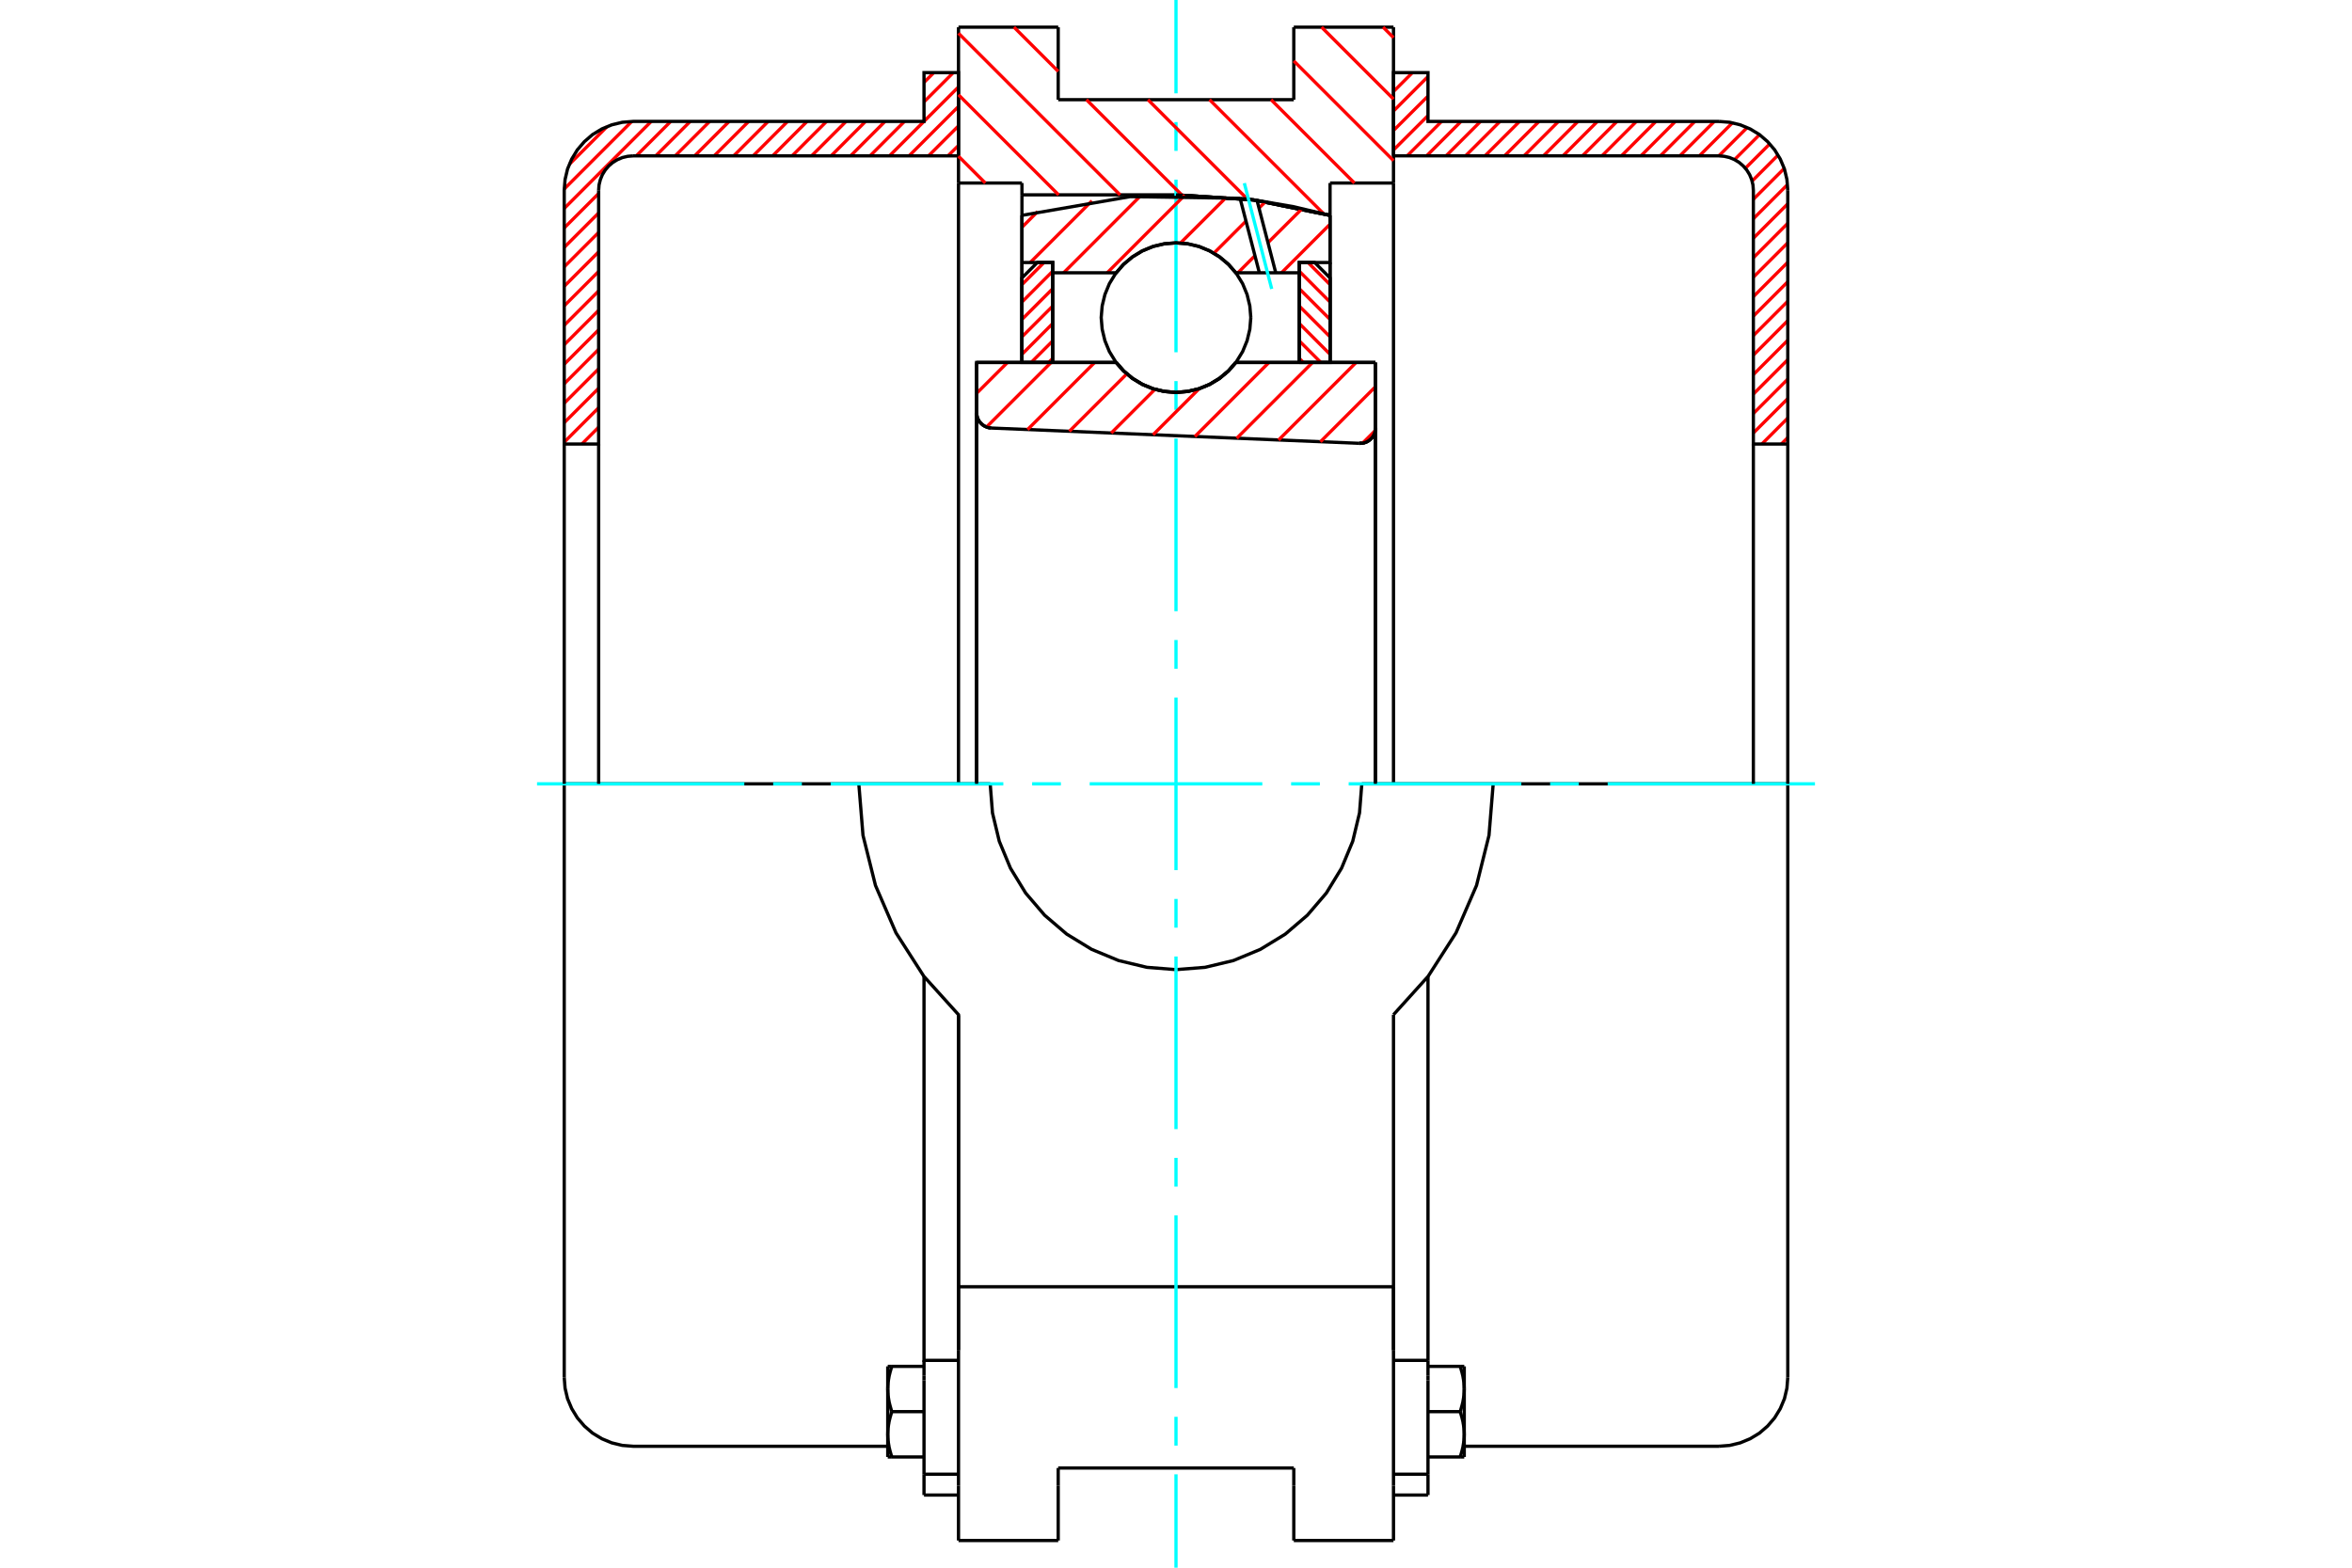 <?xml version="1.0" standalone="no"?>
<!DOCTYPE svg PUBLIC "-//W3C//DTD SVG 1.1//EN"
	"http://www.w3.org/Graphics/SVG/1.1/DTD/svg11.dtd">
<svg xmlns="http://www.w3.org/2000/svg" height="100%" width="100%" viewBox="0 0 36000 24000">
	<rect x="-1800" y="-1200" width="39600" height="26400" style="fill:#FFF"/>
	<g style="fill:none; fill-rule:evenodd" transform="matrix(1 0 0 1 0 0)">
		<g style="fill:none; stroke:#000; stroke-width:50; shape-rendering:geometricPrecision">
			<polyline points="20806,6787 20844,6786 20882,6778 20917,6765 20950,6746 20979,6722 21005,6694 21025,6662 21040,6627 21049,6590 21052,6552"/>
			<line x1="21052" y1="5549" x2="21052" y2="6552"/>
			<line x1="18916" y1="5549" x2="21052" y2="5549"/>
			<polyline points="17084,5549 17201,5682 17337,5795 17488,5886 17652,5953 17824,5993 18000,6007 18176,5993 18348,5953 18512,5886 18663,5795 18799,5682 18916,5549"/>
			<line x1="14948" y1="5549" x2="17084" y2="5549"/>
			<line x1="14948" y1="6317" x2="14948" y2="5549"/>
			<polyline points="14948,6317 14951,6353 14959,6388 14972,6422 14991,6453 15014,6480 15040,6504 15071,6524 15104,6539 15138,6549 15174,6553"/>
			<line x1="20806" y1="6787" x2="15174" y2="6553"/>
			<line x1="21052" y1="6552" x2="21052" y2="12000"/>
			<line x1="14948" y1="6317" x2="14948" y2="12000"/>
			<polyline points="20806,6787 20844,6786 20882,6778 20917,6765 20950,6746 20979,6722 21005,6694 21025,6662 21040,6627 21049,6590 21052,6552"/>
			<line x1="21329" y1="416" x2="21329" y2="2802"/>
			<line x1="19803" y1="416" x2="21329" y2="416"/>
			<line x1="19803" y1="1526" x2="19803" y2="416"/>
			<line x1="16197" y1="1526" x2="19803" y2="1526"/>
			<line x1="16197" y1="416" x2="16197" y2="1526"/>
			<line x1="14671" y1="416" x2="16197" y2="416"/>
			<line x1="14671" y1="2802" x2="14671" y2="416"/>
			<line x1="15642" y1="2802" x2="14671" y2="2802"/>
			<line x1="15642" y1="2983" x2="15642" y2="2802"/>
			<line x1="18000" y1="2983" x2="15642" y2="2983"/>
			<polyline points="20358,3297 19190,3061 18000,2983"/>
			<line x1="20358" y1="2802" x2="20358" y2="3297"/>
			<line x1="21329" y1="2802" x2="20358" y2="2802"/>
			<line x1="15156" y1="12000" x2="13145" y2="12000"/>
			<line x1="22855" y1="12000" x2="20844" y2="12000"/>
			<polyline points="21329,15534 21859,14947 22286,14281 22600,13555 22791,12788 22855,12000"/>
			<polyline points="15156,12000 15191,12445 15295,12879 15466,13291 15699,13672 15989,14011 16328,14301 16709,14534 17121,14705 17555,14809 18000,14844 18445,14809 18879,14705 19291,14534 19672,14301 20011,14011 20301,13672 20534,13291 20705,12879 20809,12445 20844,12000"/>
			<polyline points="13145,12000 13209,12788 13400,13555 13714,14281 14141,14947 14671,15534 14671,19699"/>
			<line x1="21329" y1="19699" x2="14671" y2="19699"/>
			<line x1="21329" y1="15534" x2="21329" y2="19699"/>
			<line x1="21329" y1="20671" x2="21329" y2="19699"/>
			<line x1="21329" y1="22745" x2="21329" y2="20671"/>
			<line x1="21329" y1="23584" x2="21329" y2="22745"/>
			<line x1="21329" y1="19708" x2="21329" y2="20671"/>
			<line x1="21329" y1="2802" x2="21329" y2="12000"/>
			<line x1="14671" y1="12000" x2="14671" y2="2802"/>
			<line x1="14671" y1="22745" x2="14671" y2="23584"/>
			<line x1="14671" y1="20671" x2="14671" y2="22745"/>
			<line x1="14671" y1="20671" x2="14671" y2="19699"/>
			<line x1="20358" y1="3297" x2="20358" y2="5549"/>
			<line x1="15642" y1="5549" x2="15642" y2="2983"/>
			<line x1="16197" y1="22474" x2="19803" y2="22474"/>
			<line x1="19803" y1="22745" x2="19803" y2="23584"/>
			<line x1="19803" y1="22474" x2="19803" y2="22745"/>
			<line x1="16197" y1="22745" x2="16197" y2="22474"/>
			<line x1="16197" y1="23584" x2="16197" y2="22745"/>
			<line x1="19803" y1="23584" x2="21329" y2="23584"/>
			<line x1="14671" y1="23584" x2="16197" y2="23584"/>
			<polyline points="20358,3297 19190,3061 18000,2983"/>
			<line x1="14143" y1="22569" x2="14143" y2="22888"/>
			<line x1="14143" y1="21133" x2="14143" y2="22569"/>
			<line x1="14143" y1="21063" x2="14143" y2="21133"/>
			<line x1="14143" y1="20826" x2="14143" y2="21063"/>
			<polyline points="14143,14950 14143,20826 14671,20826"/>
			<polyline points="13588,21958 13588,21968 13589,21977 13589,21987 13589,21996 13590,22006 13590,22015 13591,22025 13592,22034 13592,22044 13593,22053 13594,22063 13596,22072 13597,22082 13598,22091 13600,22101 13601,22111 13603,22120 13605,22130 13606,22140 13608,22150 13610,22160 13612,22169 13615,22179 13617,22190 13620,22200 13622,22210 13625,22220 13628,22230 13631,22241 13634,22251 13637,22262 13640,22272 13643,22283 13647,22294 13650,22305"/>
			<line x1="13588" y1="22305" x2="13588" y2="21958"/>
			<line x1="13650" y1="22305" x2="13588" y2="22305"/>
			<polyline points="13588,21265 13588,21274 13589,21284 13589,21293 13589,21303 13590,21312 13590,21322 13591,21331 13592,21341 13592,21350 13593,21360 13594,21369 13596,21379 13597,21388 13598,21398 13600,21407 13601,21417 13603,21427 13605,21436 13606,21446 13608,21456 13610,21466 13612,21476 13615,21486 13617,21496 13620,21506 13622,21516 13625,21526 13628,21537 13631,21547 13634,21558 13637,21568 13640,21579 13643,21590 13647,21600 13650,21611"/>
			<line x1="13588" y1="21958" x2="13588" y2="21265"/>
			<polyline points="13650,21611 13647,21622 13643,21633 13640,21644 13637,21655 13634,21665 13631,21676 13628,21686 13625,21696 13622,21707 13620,21717 13617,21727 13615,21737 13612,21747 13610,21757 13608,21767 13606,21776 13605,21786 13603,21796 13601,21806 13600,21815 13598,21825 13597,21835 13596,21844 13594,21854 13593,21863 13592,21873 13592,21882 13591,21892 13590,21901 13590,21911 13589,21920 13589,21930 13589,21939 13588,21949 13588,21958"/>
			<line x1="13588" y1="20918" x2="13650" y2="20918"/>
			<line x1="13588" y1="21265" x2="13588" y2="20918"/>
			<polyline points="13650,20918 13647,20929 13643,20940 13640,20950 13637,20961 13634,20972 13631,20982 13628,20992 13625,21003 13622,21013 13620,21023 13617,21033 13615,21043 13612,21053 13610,21063 13608,21073 13606,21083 13605,21093 13603,21102 13601,21112 13600,21122 13598,21131 13597,21141 13596,21150 13594,21160 13593,21170 13592,21179 13592,21189 13591,21198 13590,21208 13590,21217 13589,21226 13589,21236 13589,21246 13588,21255 13588,21265"/>
			<line x1="14143" y1="21611" x2="13650" y2="21611"/>
			<line x1="14143" y1="20918" x2="13650" y2="20918"/>
			<line x1="14143" y1="22305" x2="13650" y2="22305"/>
			<line x1="9690" y1="12000" x2="8636" y2="12000"/>
			<line x1="13145" y1="12000" x2="9690" y2="12000"/>
			<line x1="8636" y1="12000" x2="8636" y2="21087"/>
			<line x1="14671" y1="15543" x2="14671" y2="20671"/>
			<line x1="14143" y1="22888" x2="14671" y2="22888"/>
			<line x1="14143" y1="22569" x2="14671" y2="22569"/>
			<polyline points="8636,21087 8649,21252 8687,21413 8751,21565 8837,21706 8945,21832 9070,21940 9212,22026 9364,22089 9525,22128 9690,22141 13588,22141"/>
			<line x1="21857" y1="22888" x2="21857" y2="22569"/>
			<line x1="21329" y1="20826" x2="21857" y2="20826"/>
			<line x1="21857" y1="21063" x2="21857" y2="20826"/>
			<line x1="21857" y1="21133" x2="21857" y2="21063"/>
			<line x1="21857" y1="22569" x2="21857" y2="21133"/>
			<line x1="21857" y1="20826" x2="21857" y2="14950"/>
			<line x1="22350" y1="20918" x2="22412" y2="20918"/>
			<polyline points="22412,21265 22412,21255 22411,21246 22411,21236 22411,21226 22410,21217 22410,21208 22409,21198 22408,21189 22408,21179 22407,21170 22406,21160 22404,21150 22403,21141 22402,21131 22400,21122 22399,21112 22397,21102 22395,21093 22394,21083 22392,21073 22390,21063 22388,21053 22385,21043 22383,21033 22380,21023 22378,21013 22375,21003 22372,20992 22369,20982 22366,20972 22363,20961 22360,20950 22357,20940 22353,20929 22350,20918"/>
			<line x1="22412" y1="20918" x2="22412" y2="21265"/>
			<polyline points="22412,21958 22412,21949 22411,21939 22411,21930 22411,21920 22410,21911 22410,21901 22409,21892 22408,21882 22408,21873 22407,21863 22406,21854 22404,21844 22403,21835 22402,21825 22400,21815 22399,21806 22397,21796 22395,21786 22394,21776 22392,21767 22390,21757 22388,21747 22385,21737 22383,21727 22380,21717 22378,21707 22375,21696 22372,21686 22369,21676 22366,21665 22363,21655 22360,21644 22357,21633 22353,21622 22350,21611"/>
			<line x1="22412" y1="21265" x2="22412" y2="21958"/>
			<polyline points="22350,21611 22353,21600 22357,21590 22360,21579 22363,21568 22366,21558 22369,21547 22372,21537 22375,21526 22378,21516 22380,21506 22383,21496 22385,21486 22388,21476 22390,21466 22392,21456 22394,21446 22395,21436 22397,21427 22399,21417 22400,21407 22402,21398 22403,21388 22404,21379 22406,21369 22407,21360 22408,21350 22408,21341 22409,21331 22410,21322 22410,21312 22411,21303 22411,21293 22411,21284 22412,21274 22412,21265"/>
			<line x1="22412" y1="22305" x2="22350" y2="22305"/>
			<line x1="22412" y1="21958" x2="22412" y2="22305"/>
			<polyline points="22350,22305 22353,22294 22357,22283 22360,22272 22363,22262 22366,22251 22369,22241 22372,22230 22375,22220 22378,22210 22380,22200 22383,22190 22385,22179 22388,22169 22390,22160 22392,22150 22394,22140 22395,22130 22397,22120 22399,22111 22400,22101 22402,22091 22403,22082 22404,22072 22406,22063 22407,22053 22408,22044 22408,22034 22409,22025 22410,22015 22410,22006 22411,21996 22411,21987 22411,21977 22412,21968 22412,21958"/>
			<line x1="21857" y1="22305" x2="22350" y2="22305"/>
			<line x1="21857" y1="21611" x2="22350" y2="21611"/>
			<line x1="21857" y1="20918" x2="22350" y2="20918"/>
			<polyline points="27364,12000 26310,12000 22855,12000"/>
			<line x1="27364" y1="21087" x2="27364" y2="12000"/>
			<line x1="21329" y1="22888" x2="21857" y2="22888"/>
			<line x1="21329" y1="22569" x2="21857" y2="22569"/>
			<polyline points="26310,22141 26475,22128 26636,22089 26788,22026 26930,21940 27055,21832 27163,21706 27249,21565 27313,21413 27351,21252 27364,21087"/>
			<line x1="22412" y1="22141" x2="26310" y2="22141"/>
		</g>
		<g style="fill:none; stroke:#0FF; stroke-width:50; shape-rendering:geometricPrecision">
			<line x1="8220" y1="12000" x2="11393" y2="12000"/>
			<line x1="11834" y1="12000" x2="12274" y2="12000"/>
			<line x1="12714" y1="12000" x2="15357" y2="12000"/>
			<line x1="15798" y1="12000" x2="16238" y2="12000"/>
			<line x1="16679" y1="12000" x2="19321" y2="12000"/>
			<line x1="19762" y1="12000" x2="20202" y2="12000"/>
			<line x1="20643" y1="12000" x2="23286" y2="12000"/>
			<line x1="23726" y1="12000" x2="24166" y2="12000"/>
			<line x1="24607" y1="12000" x2="27780" y2="12000"/>
			<line x1="18000" y1="24000" x2="18000" y2="22571"/>
			<line x1="18000" y1="22131" x2="18000" y2="21690"/>
			<line x1="18000" y1="21250" x2="18000" y2="18607"/>
			<line x1="18000" y1="18166" x2="18000" y2="17726"/>
			<line x1="18000" y1="17286" x2="18000" y2="14643"/>
			<line x1="18000" y1="14202" x2="18000" y2="13762"/>
			<line x1="18000" y1="13321" x2="18000" y2="10679"/>
			<line x1="18000" y1="10238" x2="18000" y2="9798"/>
			<line x1="18000" y1="9357" x2="18000" y2="6714"/>
			<line x1="18000" y1="6274" x2="18000" y2="5834"/>
			<line x1="18000" y1="5393" x2="18000" y2="2750"/>
			<line x1="18000" y1="2310" x2="18000" y2="1869"/>
			<line x1="18000" y1="1429" x2="18000" y2="0"/>
		</g>
		<g style="fill:none; stroke:#F00; stroke-width:50; shape-rendering:geometricPrecision">
			<line x1="27364" y1="6699" x2="27265" y2="6798"/>
			<line x1="27364" y1="6400" x2="26967" y2="6798"/>
			<line x1="27364" y1="6102" x2="26837" y2="6629"/>
			<line x1="27364" y1="5804" x2="26837" y2="6331"/>
			<line x1="27364" y1="5506" x2="26837" y2="6033"/>
			<line x1="27364" y1="5208" x2="26837" y2="5735"/>
			<line x1="27364" y1="4909" x2="26837" y2="5437"/>
			<line x1="27364" y1="4611" x2="26837" y2="5138"/>
			<line x1="27364" y1="4313" x2="26837" y2="4840"/>
			<line x1="27364" y1="4015" x2="26837" y2="4542"/>
			<line x1="27364" y1="3717" x2="26837" y2="4244"/>
			<line x1="27364" y1="3418" x2="26837" y2="3946"/>
			<line x1="27364" y1="3120" x2="26837" y2="3647"/>
			<line x1="27360" y1="2826" x2="26837" y2="3349"/>
			<line x1="27309" y1="2579" x2="26837" y2="3051"/>
			<line x1="27215" y1="2374" x2="26818" y2="2772"/>
			<line x1="27088" y1="2203" x2="26715" y2="2576"/>
			<line x1="26931" y1="2062" x2="26549" y2="2444"/>
			<line x1="26743" y1="1952" x2="26309" y2="2386"/>
			<line x1="26517" y1="1880" x2="26011" y2="2386"/>
			<line x1="26240" y1="1859" x2="25713" y2="2386"/>
			<line x1="25941" y1="1859" x2="25414" y2="2386"/>
			<line x1="25643" y1="1859" x2="25116" y2="2386"/>
			<line x1="25345" y1="1859" x2="24818" y2="2386"/>
			<line x1="25047" y1="1859" x2="24520" y2="2386"/>
			<line x1="24749" y1="1859" x2="24221" y2="2386"/>
			<line x1="24450" y1="1859" x2="23923" y2="2386"/>
			<line x1="24152" y1="1859" x2="23625" y2="2386"/>
			<line x1="23854" y1="1859" x2="23327" y2="2386"/>
			<line x1="23556" y1="1859" x2="23029" y2="2386"/>
			<line x1="23258" y1="1859" x2="22730" y2="2386"/>
			<line x1="22959" y1="1859" x2="22432" y2="2386"/>
			<line x1="22661" y1="1859" x2="22134" y2="2386"/>
			<line x1="22363" y1="1859" x2="21836" y2="2386"/>
			<line x1="22065" y1="1859" x2="21538" y2="2386"/>
			<line x1="21857" y1="1769" x2="21329" y2="2296"/>
			<line x1="21857" y1="1471" x2="21329" y2="1998"/>
			<line x1="21857" y1="1172" x2="21329" y2="1700"/>
			<line x1="21619" y1="1112" x2="21329" y2="1401"/>
		</g>
		<g style="fill:none; stroke:#000; stroke-width:50; shape-rendering:geometricPrecision">
			<polyline points="21329,2386 21329,1112 21857,1112 21857,1859 26310,1859"/>
			<polyline points="27364,2913 27351,2748 27313,2587 27249,2435 27163,2294 27055,2168 26930,2060 26788,1974 26636,1911 26475,1872 26310,1859"/>
			<polyline points="27364,2913 27364,6798 26837,6798 26837,2913 26831,2831 26811,2750 26780,2674 26736,2603 26683,2541 26620,2487 26549,2444 26473,2412 26392,2393 26310,2386 21329,2386"/>
			<line x1="27364" y1="12000" x2="27364" y2="6798"/>
			<line x1="26837" y1="6798" x2="26837" y2="12000"/>
		</g>
		<g style="fill:none; stroke:#F00; stroke-width:50; shape-rendering:geometricPrecision">
			<line x1="14671" y1="2226" x2="14510" y2="2386"/>
			<line x1="14671" y1="1927" x2="14212" y2="2386"/>
			<line x1="14671" y1="1629" x2="13914" y2="2386"/>
			<line x1="14671" y1="1331" x2="14143" y2="1858"/>
			<line x1="14142" y1="1859" x2="13615" y2="2386"/>
			<line x1="14591" y1="1112" x2="14143" y2="1560"/>
			<line x1="13844" y1="1859" x2="13317" y2="2386"/>
			<line x1="9163" y1="6540" x2="8906" y2="6798"/>
			<line x1="14293" y1="1112" x2="14143" y2="1262"/>
			<line x1="13546" y1="1859" x2="13019" y2="2386"/>
			<line x1="9163" y1="6242" x2="8636" y2="6769"/>
			<line x1="13248" y1="1859" x2="12721" y2="2386"/>
			<line x1="9163" y1="5944" x2="8636" y2="6471"/>
			<line x1="12950" y1="1859" x2="12422" y2="2386"/>
			<line x1="9163" y1="5646" x2="8636" y2="6173"/>
			<line x1="12651" y1="1859" x2="12124" y2="2386"/>
			<line x1="9163" y1="5347" x2="8636" y2="5875"/>
			<line x1="12353" y1="1859" x2="11826" y2="2386"/>
			<line x1="9163" y1="5049" x2="8636" y2="5576"/>
			<line x1="12055" y1="1859" x2="11528" y2="2386"/>
			<line x1="9163" y1="4751" x2="8636" y2="5278"/>
			<line x1="11757" y1="1859" x2="11230" y2="2386"/>
			<line x1="9163" y1="4453" x2="8636" y2="4980"/>
			<line x1="11459" y1="1859" x2="10931" y2="2386"/>
			<line x1="9163" y1="4155" x2="8636" y2="4682"/>
			<line x1="11160" y1="1859" x2="10633" y2="2386"/>
			<line x1="9163" y1="3856" x2="8636" y2="4383"/>
			<line x1="10862" y1="1859" x2="10335" y2="2386"/>
			<line x1="9163" y1="3558" x2="8636" y2="4085"/>
			<line x1="10564" y1="1859" x2="10037" y2="2386"/>
			<line x1="9163" y1="3260" x2="8636" y2="3787"/>
			<line x1="10266" y1="1859" x2="9739" y2="2386"/>
			<line x1="9163" y1="2962" x2="8636" y2="3489"/>
			<line x1="9968" y1="1859" x2="8636" y2="3191"/>
			<line x1="9669" y1="1860" x2="8637" y2="2892"/>
			<line x1="9293" y1="1937" x2="8714" y2="2516"/>
		</g>
		<g style="fill:none; stroke:#000; stroke-width:50; shape-rendering:geometricPrecision">
			<polyline points="14671,2386 14671,1112 14143,1112 14143,1859 9690,1859 9525,1872 9364,1911 9212,1974 9070,2060 8945,2168 8837,2294 8751,2435 8687,2587 8649,2748 8636,2913 8636,6798 9163,6798 9163,2913"/>
			<polyline points="9690,2386 9608,2393 9527,2412 9451,2444 9380,2487 9317,2541 9264,2603 9220,2674 9189,2750 9169,2831 9163,2913"/>
			<line x1="9690" y1="2386" x2="14671" y2="2386"/>
			<line x1="8636" y1="12000" x2="8636" y2="6798"/>
			<line x1="9163" y1="6798" x2="9163" y2="12000"/>
		</g>
		<g style="fill:none; stroke:#F00; stroke-width:50; shape-rendering:geometricPrecision">
			<line x1="21170" y1="416" x2="21329" y2="576"/>
			<line x1="20228" y1="416" x2="21329" y2="1517"/>
			<line x1="19803" y1="933" x2="21329" y2="2459"/>
			<line x1="19455" y1="1526" x2="20731" y2="2802"/>
			<line x1="18513" y1="1526" x2="20260" y2="3273"/>
			<line x1="17571" y1="1526" x2="19098" y2="3053"/>
			<line x1="15520" y1="416" x2="16197" y2="1093"/>
			<line x1="16629" y1="1526" x2="18087" y2="2983"/>
			<line x1="14671" y1="509" x2="17144" y2="2983"/>
			<line x1="14671" y1="1451" x2="16203" y2="2983"/>
			<line x1="14671" y1="2392" x2="15081" y2="2802"/>
		</g>
		<g style="fill:none; stroke:#000; stroke-width:50; shape-rendering:geometricPrecision">
			<polyline points="20358,3297 19190,3061 18000,2983"/>
		</g>
		<g style="fill:none; stroke:#F00; stroke-width:50; shape-rendering:geometricPrecision">
			<line x1="15979" y1="4019" x2="15642" y2="4357"/>
			<line x1="16113" y1="4152" x2="15642" y2="4624"/>
			<line x1="16113" y1="4419" x2="15642" y2="4890"/>
			<line x1="16113" y1="4686" x2="15642" y2="5157"/>
			<line x1="16113" y1="4952" x2="15642" y2="5424"/>
			<line x1="16113" y1="5219" x2="15783" y2="5549"/>
			<line x1="16113" y1="5486" x2="16050" y2="5549"/>
		</g>
		<g style="fill:none; stroke:#000; stroke-width:50; shape-rendering:geometricPrecision">
			<polyline points="16113,5549 16113,4019 15877,4019 15642,4255 15642,5549 16113,5549"/>
		</g>
		<g style="fill:none; stroke:#F00; stroke-width:50; shape-rendering:geometricPrecision">
			<line x1="20021" y1="4019" x2="20358" y2="4357"/>
			<line x1="19887" y1="4152" x2="20358" y2="4624"/>
			<line x1="19887" y1="4419" x2="20358" y2="4890"/>
			<line x1="19887" y1="4686" x2="20358" y2="5157"/>
			<line x1="19887" y1="4952" x2="20358" y2="5424"/>
			<line x1="19887" y1="5219" x2="20217" y2="5549"/>
			<line x1="19887" y1="5486" x2="19950" y2="5549"/>
		</g>
		<g style="fill:none; stroke:#000; stroke-width:50; shape-rendering:geometricPrecision">
			<polyline points="19887,5549 19887,4019 20123,4019 20358,4255 20358,5549 19887,5549"/>
			<polyline points="19145,4862 19130,4683 19088,4509 19020,4343 18926,4190 18809,4053 18673,3937 18520,3843 18354,3774 18179,3732 18000,3718 17821,3732 17646,3774 17480,3843 17327,3937 17191,4053 17074,4190 16980,4343 16912,4509 16870,4683 16855,4862 16870,5041 16912,5216 16980,5382 17074,5535 17191,5672 17327,5788 17480,5882 17646,5951 17821,5993 18000,6007 18179,5993 18354,5951 18520,5882 18673,5788 18809,5672 18926,5535 19020,5382 19088,5216 19130,5041 19145,4862"/>
		</g>
		<g style="fill:none; stroke:#F00; stroke-width:50; shape-rendering:geometricPrecision">
			<line x1="20358" y1="3432" x2="19615" y2="4176"/>
			<line x1="19929" y1="3195" x2="19407" y2="3716"/>
			<line x1="19208" y1="3915" x2="18948" y2="4176"/>
			<line x1="19367" y1="3090" x2="19270" y2="3186"/>
			<line x1="19071" y1="3385" x2="18580" y2="3876"/>
			<line x1="18770" y1="3020" x2="18069" y2="3720"/>
			<line x1="18134" y1="2988" x2="16947" y2="4176"/>
			<line x1="17452" y1="3003" x2="16280" y2="4176"/>
			<line x1="16713" y1="3075" x2="15769" y2="4019"/>
			<line x1="15882" y1="3239" x2="15642" y2="3480"/>
		</g>
		<g style="fill:none; stroke:#000; stroke-width:50; shape-rendering:geometricPrecision">
			<polyline points="15642,5549 15642,4019 15642,3297"/>
			<polyline points="18981,3036 17299,3010 15642,3297"/>
			<polyline points="19240,3068 19110,3051 18981,3036"/>
			<polyline points="20358,3297 19803,3165 19240,3068"/>
			<polyline points="20358,3297 20358,4019 19887,4019 19887,4176 19887,5549"/>
			<polyline points="19887,4176 19527,4176 19276,4176 18916,4176 18799,4043 18663,3930 18512,3839 18348,3772 18176,3732 18000,3718 17824,3732 17652,3772 17488,3839 17337,3930 17201,4043 17084,4176 16113,4176 16113,5549"/>
			<polyline points="16113,4176 16113,4019 15642,4019"/>
			<line x1="20358" y1="4019" x2="20358" y2="5549"/>
		</g>
		<g style="fill:none; stroke:#0FF; stroke-width:50; shape-rendering:geometricPrecision">
			<line x1="19465" y1="4423" x2="19046" y2="2804"/>
		</g>
		<g style="fill:none; stroke:#000; stroke-width:50; shape-rendering:geometricPrecision">
			<line x1="19276" y1="4176" x2="18981" y2="3036"/>
			<line x1="19527" y1="4176" x2="19240" y2="3068"/>
		</g>
		<g style="fill:none; stroke:#F00; stroke-width:50; shape-rendering:geometricPrecision">
			<line x1="21049" y1="6592" x2="20856" y2="6784"/>
			<line x1="21052" y1="5921" x2="20211" y2="6763"/>
			<line x1="20757" y1="5549" x2="19570" y2="6736"/>
			<line x1="20090" y1="5549" x2="18930" y2="6709"/>
			<line x1="19423" y1="5549" x2="18289" y2="6683"/>
			<line x1="18355" y1="5950" x2="17649" y2="6656"/>
			<line x1="17678" y1="5960" x2="17009" y2="6629"/>
			<line x1="17247" y1="5724" x2="16368" y2="6603"/>
			<line x1="16755" y1="5549" x2="15728" y2="6576"/>
			<line x1="16088" y1="5549" x2="15100" y2="6537"/>
			<line x1="15421" y1="5549" x2="14948" y2="6022"/>
		</g>
		<g style="fill:none; stroke:#000; stroke-width:50; shape-rendering:geometricPrecision">
			<polyline points="14948,6317 14951,6353 14959,6388 14972,6422 14991,6453 15014,6480 15040,6504 15071,6524 15104,6539 15138,6549 15174,6553"/>
			<polyline points="20806,6787 20844,6786 20882,6778 20917,6765 20950,6746 20979,6722 21005,6694 21025,6662 21040,6627 21049,6590 21052,6552"/>
			<polyline points="21052,5549 20580,5549 18916,5549"/>
			<polyline points="17084,5549 17201,5682 17337,5795 17488,5886 17652,5953 17824,5993 18000,6007 18176,5993 18348,5953 18512,5886 18663,5795 18799,5682 18916,5549"/>
			<polyline points="17084,5549 15420,5549 14948,5549 14948,12000"/>
			<line x1="21052" y1="12000" x2="21052" y2="5549"/>
		</g>
	</g>
</svg>
